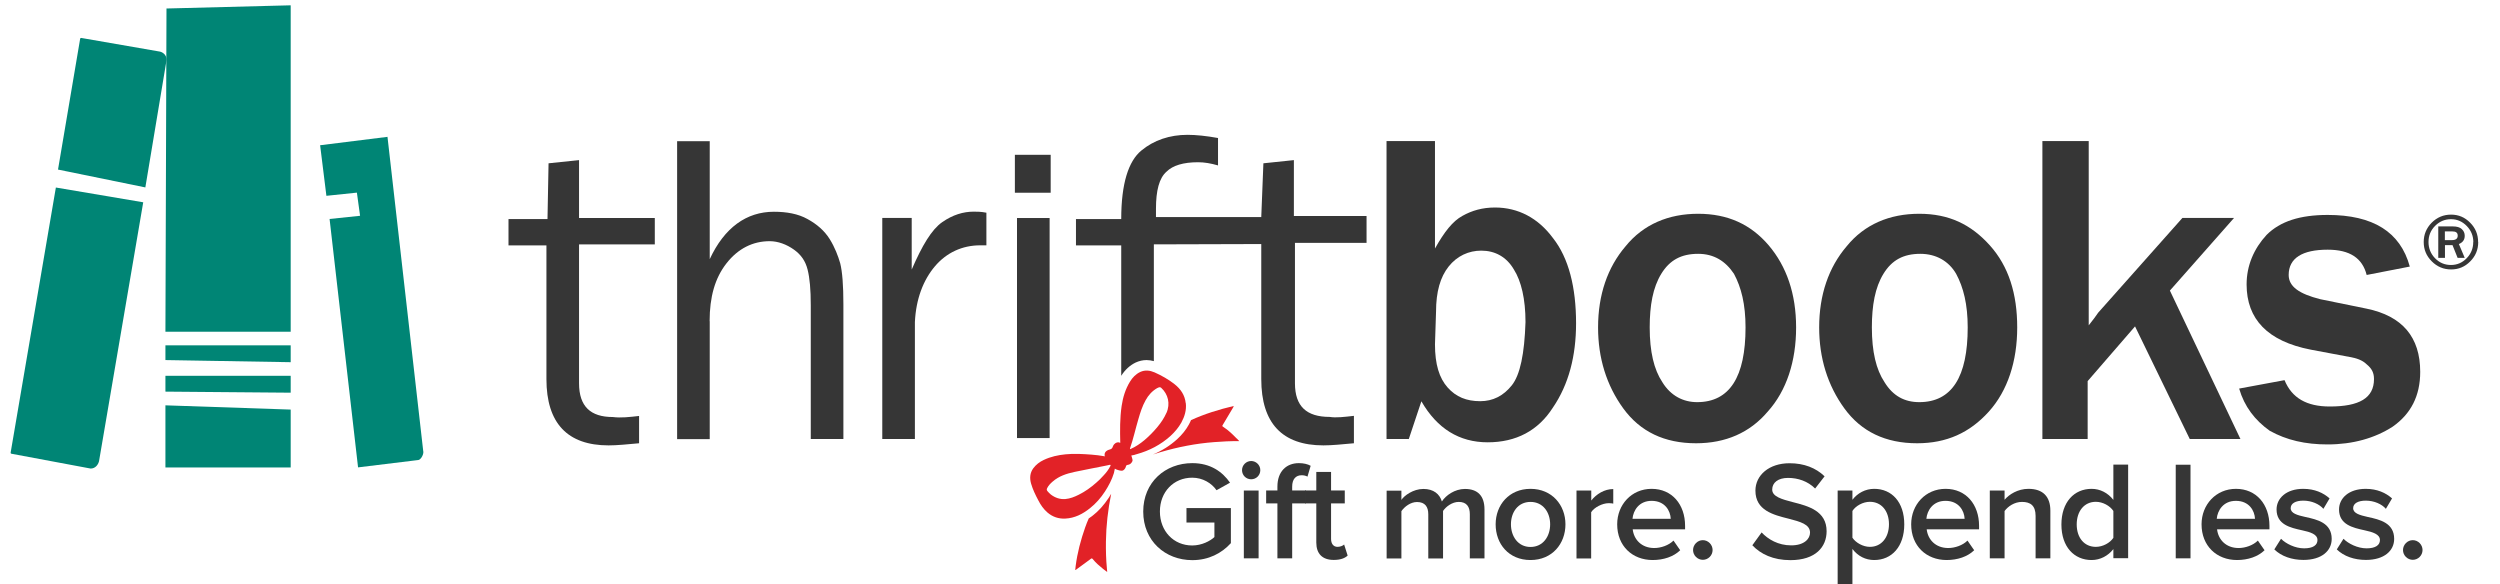 <?xml version="1.0" encoding="UTF-8"?>
<svg id="Layer_1" xmlns="http://www.w3.org/2000/svg" version="1.1" viewBox="0 0 235.3 55">
  <!-- Generator: Adobe Illustrator 29.6.1, SVG Export Plug-In . SVG Version: 2.1.1 Build 9)  -->
  <defs>
    <style>
      .st0 {
        fill: #008575;
      }

      .st1 {
        fill: #363636;
      }

      .st2 {
        fill: #e22227;
      }
    </style>
  </defs>
  <g>
    <path class="st0" d="M13.68,17.64l1.98-11.89c.1-.4-.2-.79-.59-.89l-7.43-1.29s-.1,0-.1.1l-2.08,12.29,8.22,1.68Z"/>
    <path class="st0" d="M5.26,17.64L1,42.61s0,.1.1.1l7.43,1.39c.4,0,.69-.3.79-.69l4.16-24.37s-8.22-1.39-8.22-1.39Z"/>
    <path class="st0" d="M39.84,42.51l-3.37-29.63-6.34.79.59,4.76,2.87-.3.3,2.18-2.87.3,2.68,23.38,5.65-.69c.2,0,.5-.4.5-.79h0Z"/>
    <path class="st0" d="M15.57,33.89l11.79.2v-1.59h-11.79s0,1.39,0,1.39Z"/>
    <path class="st0" d="M27.36,36.96v-1.59h-11.79v1.49l11.79.1Z"/>
    <path class="st0" d="M27.36,44v-5.45l-11.79-.4v5.85h11.79Z"/>
    <path class="st0" d="M27.36.5v30.72h-11.79l.1-30.42,11.69-.3Z"/>
  </g>
  <g>
    <path class="st1" d="M112.22,43.59c1.72,0,2.84.82,3.55,1.84l-1.27.71c-.46-.66-1.29-1.18-2.29-1.18-1.74,0-3.04,1.33-3.04,3.18s1.29,3.2,3.04,3.2c.9,0,1.69-.42,2.09-.79v-1.37h-2.63v-1.36h4.18v3.3c-.87.96-2.1,1.6-3.63,1.6-2.55,0-4.62-1.81-4.62-4.57s2.07-4.56,4.62-4.56Z"/>
    <path class="st1" d="M116.9,44.25c0-.48.4-.86.86-.86s.86.38.86.86-.38.86-.86.86-.86-.38-.86-.86ZM117.07,52.55v-6.38h1.39v6.38h-1.39Z"/>
    <path class="st1" d="M121.62,47.38v5.17h-1.39v-5.17h-1.06v-1.22h1.06v-.36c0-1.43.85-2.21,2.02-2.21.44,0,.83.09,1.11.25l-.3,1.02c-.16-.09-.36-.13-.55-.13-.54,0-.89.36-.89,1.07v.36h1.29v1.22h-1.29Z"/>
    <path class="st1" d="M123.89,51.07v-3.69h-1.06v-1.22h1.06v-1.74h1.39v1.74h1.29v1.22h-1.29v3.34c0,.44.21.75.61.75.26,0,.51-.11.62-.22l.33,1.04c-.25.24-.66.41-1.31.41-1.07,0-1.64-.58-1.64-1.64Z"/>
    <path class="st1" d="M138.34,52.55v-4.16c0-.69-.3-1.15-1.04-1.15-.62,0-1.2.44-1.48.85v4.47h-1.39v-4.16c0-.69-.3-1.15-1.06-1.15-.61,0-1.18.44-1.47.86v4.45h-1.39v-6.38h1.39v.87c.26-.4,1.11-1.03,2.07-1.03s1.53.48,1.74,1.18c.37-.58,1.22-1.18,2.17-1.18,1.18,0,1.84.63,1.84,1.93v4.61h-1.39Z"/>
    <path class="st1" d="M140.77,49.35c0-1.82,1.26-3.34,3.28-3.34s3.29,1.52,3.29,3.34-1.24,3.36-3.29,3.36-3.28-1.52-3.28-3.36ZM145.9,49.35c0-1.12-.66-2.11-1.85-2.11s-1.84.99-1.84,2.11.66,2.13,1.84,2.13,1.85-.99,1.85-2.13Z"/>
    <path class="st1" d="M148.38,52.55v-6.38h1.39v.94c.48-.61,1.24-1.08,2.07-1.08v1.37c-.12-.03-.26-.04-.44-.04-.58,0-1.36.4-1.64.85v4.35h-1.39Z"/>
    <path class="st1" d="M155.45,46.01c1.92,0,3.15,1.47,3.15,3.48v.33h-4.93c.11.96.83,1.76,2.03,1.76.62,0,1.36-.25,1.81-.7l.63.91c-.63.61-1.57.92-2.59.92-1.92,0-3.34-1.33-3.34-3.36,0-1.85,1.35-3.34,3.24-3.34ZM153.66,48.83h3.59c-.03-.75-.54-1.69-1.8-1.69-1.19,0-1.73.91-1.8,1.69Z"/>
    <path class="st1" d="M160.27,50.84c.5,0,.92.42.92.93s-.42.92-.92.92-.92-.42-.92-.92.42-.93.92-.93Z"/>
    <path class="st1" d="M165.8,50.11c.61.65,1.56,1.22,2.79,1.22s1.77-.62,1.77-1.2c0-.79-.94-1.03-2.01-1.31-1.44-.36-3.13-.78-3.13-2.64,0-1.45,1.28-2.58,3.21-2.58,1.37,0,2.48.44,3.3,1.23l-.89,1.15c-.69-.69-1.62-1-2.55-1s-1.49.44-1.49,1.1.9.91,1.94,1.18c1.45.37,3.18.82,3.18,2.74,0,1.47-1.03,2.72-3.41,2.72-1.62,0-2.8-.57-3.58-1.4l.86-1.19Z"/>
    <path class="st1" d="M174.35,54.98h-1.39v-8.81h1.39v.87c.48-.63,1.22-1.03,2.05-1.03,1.65,0,2.83,1.24,2.83,3.34s-1.18,3.36-2.83,3.36c-.81,0-1.53-.36-2.05-1.04v3.32ZM175.99,47.23c-.65,0-1.33.38-1.64.86v2.52c.3.46.99.86,1.64.86,1.1,0,1.8-.89,1.8-2.13s-.7-2.11-1.8-2.11Z"/>
    <path class="st1" d="M183.12,46.01c1.92,0,3.15,1.47,3.15,3.48v.33h-4.93c.11.96.83,1.76,2.03,1.76.62,0,1.36-.25,1.81-.7l.63.91c-.63.61-1.57.92-2.59.92-1.92,0-3.34-1.33-3.34-3.36,0-1.85,1.35-3.34,3.24-3.34ZM181.32,48.83h3.59c-.03-.75-.54-1.69-1.8-1.69-1.19,0-1.73.91-1.8,1.69Z"/>
    <path class="st1" d="M191.59,52.55v-3.99c0-.99-.5-1.32-1.28-1.32-.71,0-1.32.42-1.64.86v4.45h-1.39v-6.38h1.39v.87c.42-.5,1.24-1.03,2.25-1.03,1.37,0,2.06.74,2.06,2.05v4.49h-1.39Z"/>
    <path class="st1" d="M198.91,52.55v-.87c-.49.63-1.23,1.03-2.05,1.03-1.64,0-2.84-1.24-2.84-3.34s1.19-3.36,2.84-3.36c.79,0,1.53.37,2.05,1.04v-3.32h1.39v8.81h-1.39ZM198.91,48.09c-.32-.48-.99-.86-1.65-.86-1.1,0-1.8.89-1.8,2.13s.7,2.11,1.8,2.11c.66,0,1.33-.37,1.65-.85v-2.54Z"/>
    <path class="st1" d="M204.78,52.55v-8.81h1.39v8.81h-1.39Z"/>
    <path class="st1" d="M210.45,46.01c1.92,0,3.15,1.47,3.15,3.48v.33h-4.93c.11.96.83,1.76,2.03,1.76.62,0,1.36-.25,1.81-.7l.63.91c-.63.61-1.57.92-2.59.92-1.92,0-3.34-1.33-3.34-3.36,0-1.85,1.35-3.34,3.24-3.34ZM208.65,48.83h3.59c-.03-.75-.54-1.69-1.8-1.69-1.19,0-1.73.91-1.8,1.69Z"/>
    <path class="st1" d="M214.69,50.71c.45.46,1.33.9,2.17.9s1.26-.3,1.26-.78c0-.55-.67-.75-1.45-.92-1.1-.24-2.4-.53-2.4-1.96,0-1.04.9-1.94,2.51-1.94,1.08,0,1.9.38,2.48.9l-.58.98c-.38-.44-1.1-.77-1.89-.77-.73,0-1.19.26-1.19.71,0,.49.63.66,1.39.83,1.11.24,2.47.55,2.47,2.06,0,1.12-.94,1.98-2.66,1.98-1.08,0-2.08-.34-2.74-.99l.63-1Z"/>
    <path class="st1" d="M220.57,50.71c.45.46,1.33.9,2.17.9s1.26-.3,1.26-.78c0-.55-.67-.75-1.45-.92-1.1-.24-2.4-.53-2.4-1.96,0-1.04.9-1.94,2.51-1.94,1.08,0,1.9.38,2.48.9l-.58.98c-.38-.44-1.1-.77-1.89-.77-.73,0-1.19.26-1.19.71,0,.49.63.66,1.39.83,1.11.24,2.47.55,2.47,2.06,0,1.12-.94,1.98-2.66,1.98-1.08,0-2.08-.34-2.74-.99l.63-1Z"/>
    <path class="st1" d="M227.09,50.84c.5,0,.92.42.92.93s-.42.92-.92.92-.92-.42-.92-.92.42-.93.92-.93Z"/>
  </g>
  <g>
    <path class="st2" d="M116.39,41.27c-.38-.4-.78-.78-1.24-1.08-.13-.08-.13-.09-.05-.22.3-.51.61-1.02.91-1.53.04-.07.09-.13.11-.23-1.4.33-2.75.75-4.02,1.33-.06.14-.13.29-.21.43-.27.49-.63.94-1.1,1.37-.67.61-1.44,1.09-2.28,1.44h0c.23-.07.46-.15.7-.22,1.66-.49,3.35-.82,5.08-.95.77-.06,1.54-.1,2.35-.09-.09-.1-.16-.18-.24-.26Z"/>
    <path class="st2" d="M104.57,46.5h0c-.07.12-.14.24-.22.36-.44.67-.95,1.24-1.52,1.68-.12.09-.24.18-.36.26-.12.27-.23.55-.33.83-.42,1.19-.74,2.4-.9,3.65-.02.12-.03.24-.04.37.05,0,.07-.02.09-.04.47-.34.93-.68,1.39-1.02.06-.05.11-.04.16.02.29.36.64.66,1,.95.12.09.24.18.37.28-.01-.14-.02-.25-.03-.36-.08-.83-.1-1.66-.09-2.5.02-1.51.19-3,.49-4.48Z"/>
    <path class="st2" d="M111.6,37.95c-.08-.76-.47-1.33-1.05-1.79-.57-.45-1.21-.81-1.88-1.11-.44-.19-.89-.25-1.35-.04-.42.2-.73.52-.97.92-.43.7-.66,1.47-.78,2.27-.17,1.15-.16,2.32-.13,3.48-.21-.1-.4-.05-.58.14-.06.07-.1.15-.13.24-.04.13-.13.21-.26.24-.05.01-.1.03-.15.05-.3.12-.41.34-.33.61-.02,0-.04-.02-.06-.02-.4-.07-.8-.12-1.2-.15-.81-.06-1.62-.11-2.43-.03-.71.07-1.41.22-2.06.53-.39.18-.73.44-.99.79-.32.44-.35.94-.2,1.45.16.55.41,1.06.68,1.57.22.43.49.82.86,1.14.48.41,1.04.6,1.67.57.89-.04,1.64-.43,2.32-.97.56-.44,1.03-.98,1.42-1.58.35-.54.65-1.11.84-1.73l.09-.42c.09.06.19.1.3.13,0,0,.27.09.41.06.13-.03.29-.2.33-.39.01-.07.06-.14.14-.15.24-.02.39-.16.48-.37.03-.08-.05-.32-.05-.32-.02-.07-.04-.13-.06-.2l.27-.05c.09-.04.18-.05.26-.08,1.18-.33,2.24-.88,3.16-1.71.4-.37.75-.78,1.02-1.26.31-.57.49-1.17.42-1.82ZM104.51,43.86c-.17.34-.4.64-.66.91-.21.23-.43.46-.67.66-.51.45-1.05.84-1.66,1.14-.4.2-.8.36-1.25.4-.51.04-.96-.12-1.36-.42-.12-.09-.22-.21-.32-.32-.07-.08-.09-.16-.04-.27.12-.25.31-.45.52-.63.59-.52,1.31-.75,2.05-.91,1-.21,2-.4,3-.6.11-.02.21-.04.32-.07.03,0,.07-.01.09.02.02.03-.01.05-.03.08ZM109.78,38.87c-.21.47-.49.89-.82,1.29-.38.46-.79.88-1.25,1.27-.4.33-.82.62-1.3.83-.02,0-.03.01-.05.01-.02-.03,0-.06,0-.08.31-.89.51-1.82.78-2.73.18-.62.37-1.23.69-1.8.26-.47.61-.86,1.08-1.13.05-.03.11-.05.16-.07.09-.03.16-.01.23.05.63.58.88,1.48.48,2.37Z"/>
  </g>
  <g>
    <path class="st1" d="M60.15,39.14v2.58c-1.09.1-2.08.2-2.87.2-3.86,0-5.85-2.08-5.85-6.24v-12.58h-3.57v-2.48h3.67l.1-5.25,2.87-.3v5.45h7.13v2.48h-7.13v13.08c0,2.18,1.09,3.17,3.17,3.17.79.1,1.59,0,2.48-.1Z"/>
    <path class="st1" d="M86.11,41.32h-3.07v-20.81h2.77v4.86c.99-2.28,1.88-3.77,2.87-4.46s1.98-.99,2.97-.99c.3,0,.69,0,1.19.1v3.07h-.59c-1.68,0-3.17.69-4.26,1.98-1.09,1.29-1.78,3.07-1.88,5.25,0,0,0,11,0,11Z"/>
    <path class="st1" d="M98.89,14.57v3.57h-3.37v-3.57h3.37ZM98.79,20.52v20.71h-3.07v-20.71h3.07Z"/>
    <path class="st1" d="M132.58,41.32h-2.08V13.28h4.56v10.11c.89-1.59,1.68-2.58,2.58-3.07.89-.5,1.88-.79,3.07-.79,2.18,0,4.06.99,5.45,2.87,1.49,1.88,2.18,4.66,2.18,8.03,0,3.07-.69,5.75-2.18,7.93-1.39,2.18-3.47,3.27-6.14,3.27s-4.76-1.29-6.24-3.86l-1.19,3.57h0ZM135.06,32.41c0,1.88.4,3.17,1.19,4.06.79.89,1.78,1.29,3.07,1.29,1.19,0,2.18-.5,2.97-1.49s1.19-2.97,1.29-5.95c0-2.18-.4-3.86-1.09-4.95-.69-1.19-1.78-1.78-3.07-1.78-1.19,0-2.28.5-3.07,1.49s-1.19,2.38-1.19,4.26l-.1,3.07h0Z"/>
    <path class="st1" d="M159.63,41.72c-2.97,0-5.25-1.09-6.84-3.27-1.59-2.18-2.38-4.76-2.38-7.63,0-3.07.89-5.65,2.58-7.63,1.68-2.08,4.06-3.07,6.84-3.07s4.95.99,6.64,2.97c1.68,1.98,2.58,4.56,2.58,7.73s-.89,5.95-2.68,7.93c-1.68,1.98-3.96,2.97-6.74,2.97h0ZM159.73,37.85c3.07,0,4.56-2.38,4.56-7.03,0-2.18-.4-3.77-1.09-5.05-.79-1.19-1.88-1.88-3.37-1.88-1.59,0-2.68.59-3.47,1.88s-1.09,2.97-1.09,5.05c0,2.28.4,3.96,1.19,5.15.79,1.29,1.98,1.88,3.27,1.88Z"/>
    <path class="st1" d="M180.44,41.72c-2.97,0-5.25-1.09-6.84-3.27-1.59-2.18-2.38-4.76-2.38-7.63,0-3.07.89-5.65,2.58-7.63,1.68-2.08,4.06-3.07,6.84-3.07s4.86.99,6.64,2.97c1.78,1.98,2.58,4.56,2.58,7.73s-.89,5.95-2.68,7.93-3.96,2.97-6.74,2.97h0ZM180.64,37.85c3.07,0,4.56-2.38,4.56-7.03,0-2.18-.4-3.77-1.09-5.05-.69-1.19-1.88-1.88-3.37-1.88-1.59,0-2.68.59-3.47,1.88s-1.09,2.97-1.09,5.05c0,2.28.4,3.96,1.19,5.15.79,1.29,1.88,1.88,3.27,1.88Z"/>
    <path class="st1" d="M210.86,41.32h-4.76l-5.15-10.6-4.46,5.15v5.45h-4.26V13.28h4.36v17.34c.4-.5.69-.89.89-1.19l7.93-8.92h4.86l-6.04,6.84,6.64,13.97h0Z"/>
    <path class="st1" d="M210.76,36.57l4.26-.79c.69,1.68,2.08,2.48,4.26,2.48,2.77,0,4.16-.79,4.16-2.58,0-.59-.2-.99-.69-1.39-.4-.4-.99-.59-1.59-.69l-3.67-.69c-4.06-.79-6.04-2.87-6.04-6.14,0-1.78.69-3.37,1.88-4.66,1.29-1.29,3.17-1.88,5.75-1.88,4.26,0,6.84,1.59,7.73,4.86l-4.06.79c-.4-1.59-1.59-2.38-3.67-2.38-2.38,0-3.67.79-3.67,2.38,0,1.09.99,1.78,2.97,2.28l4.36.89c3.37.69,5.05,2.68,5.05,5.95,0,2.28-.89,3.96-2.58,5.15-1.68,1.09-3.77,1.68-6.14,1.68-2.08,0-3.86-.4-5.45-1.29-1.39-.99-2.38-2.28-2.87-3.96Z"/>
    <path class="st1" d="M233.25,22.79c0,.7-.25,1.31-.75,1.81-.5.51-1.1.76-1.8.76s-1.31-.25-1.82-.76-.76-1.11-.76-1.82.25-1.31.75-1.82c.5-.5,1.11-.76,1.82-.76s1.3.25,1.8.76c.5.5.75,1.11.75,1.82h0ZM232.79,22.79c0-.59-.21-1.1-.62-1.52s-.9-.64-1.48-.64-1.08.21-1.5.63-.62.93-.62,1.52.21,1.11.62,1.53.91.63,1.49.63,1.07-.21,1.48-.63.62-.93.62-1.53h0ZM231.97,24.27h-.66l-.48-1.2h-.71v1.2h-.63v-2.96h1.37c.38,0,.66.08.84.25.18.16.28.37.28.63,0,.37-.18.63-.55.78l.55,1.3h0ZM230.12,22.6h.65c.37,0,.55-.14.55-.42s-.17-.4-.51-.4h-.7v.83h0Z"/>
    <path class="st1" d="M66.79,30.23c0-2.28.5-4.06,1.59-5.45,1.09-1.39,2.48-2.08,4.06-2.08.79,0,1.59.3,2.28.79s1.09,1.09,1.29,1.88c.2.79.3,1.88.3,3.37v12.58h3.07v-12.68c0-1.78-.1-3.07-.3-3.86-.2-.69-.5-1.49-.99-2.28-.5-.79-1.19-1.39-2.08-1.88-.89-.5-1.98-.69-3.17-.69-2.58,0-4.66,1.49-6.04,4.46v-11.1h-3.07v28.04h3.07v-11.1Z"/>
    <path class="st1" d="M128.62,22.87v-2.54h-6.84v-5.26l-2.87.3-.2,5.06h-9.91v-.8c0-1.68.3-2.87.99-3.47.59-.59,1.59-.89,2.97-.89.59,0,1.19.1,1.88.3v-2.58c-1.09-.2-2.08-.3-2.87-.3-1.68,0-3.17.5-4.36,1.49-1.19.99-1.88,3.07-1.88,6.44h-4.26v2.48h4.26v12.27c.36-.57.82-.99,1.36-1.25.33-.15.67-.23,1.03-.23.23,0,.45.04.68.1v-10.99l10.11-.03v12.71c0,4.16,1.98,6.24,5.85,6.24.79,0,1.78-.1,2.87-.2v-2.58c-.89.1-1.68.2-2.28.1-2.18,0-3.27-.99-3.27-3.17v-13.21h6.74Z"/>
  </g>
</svg>